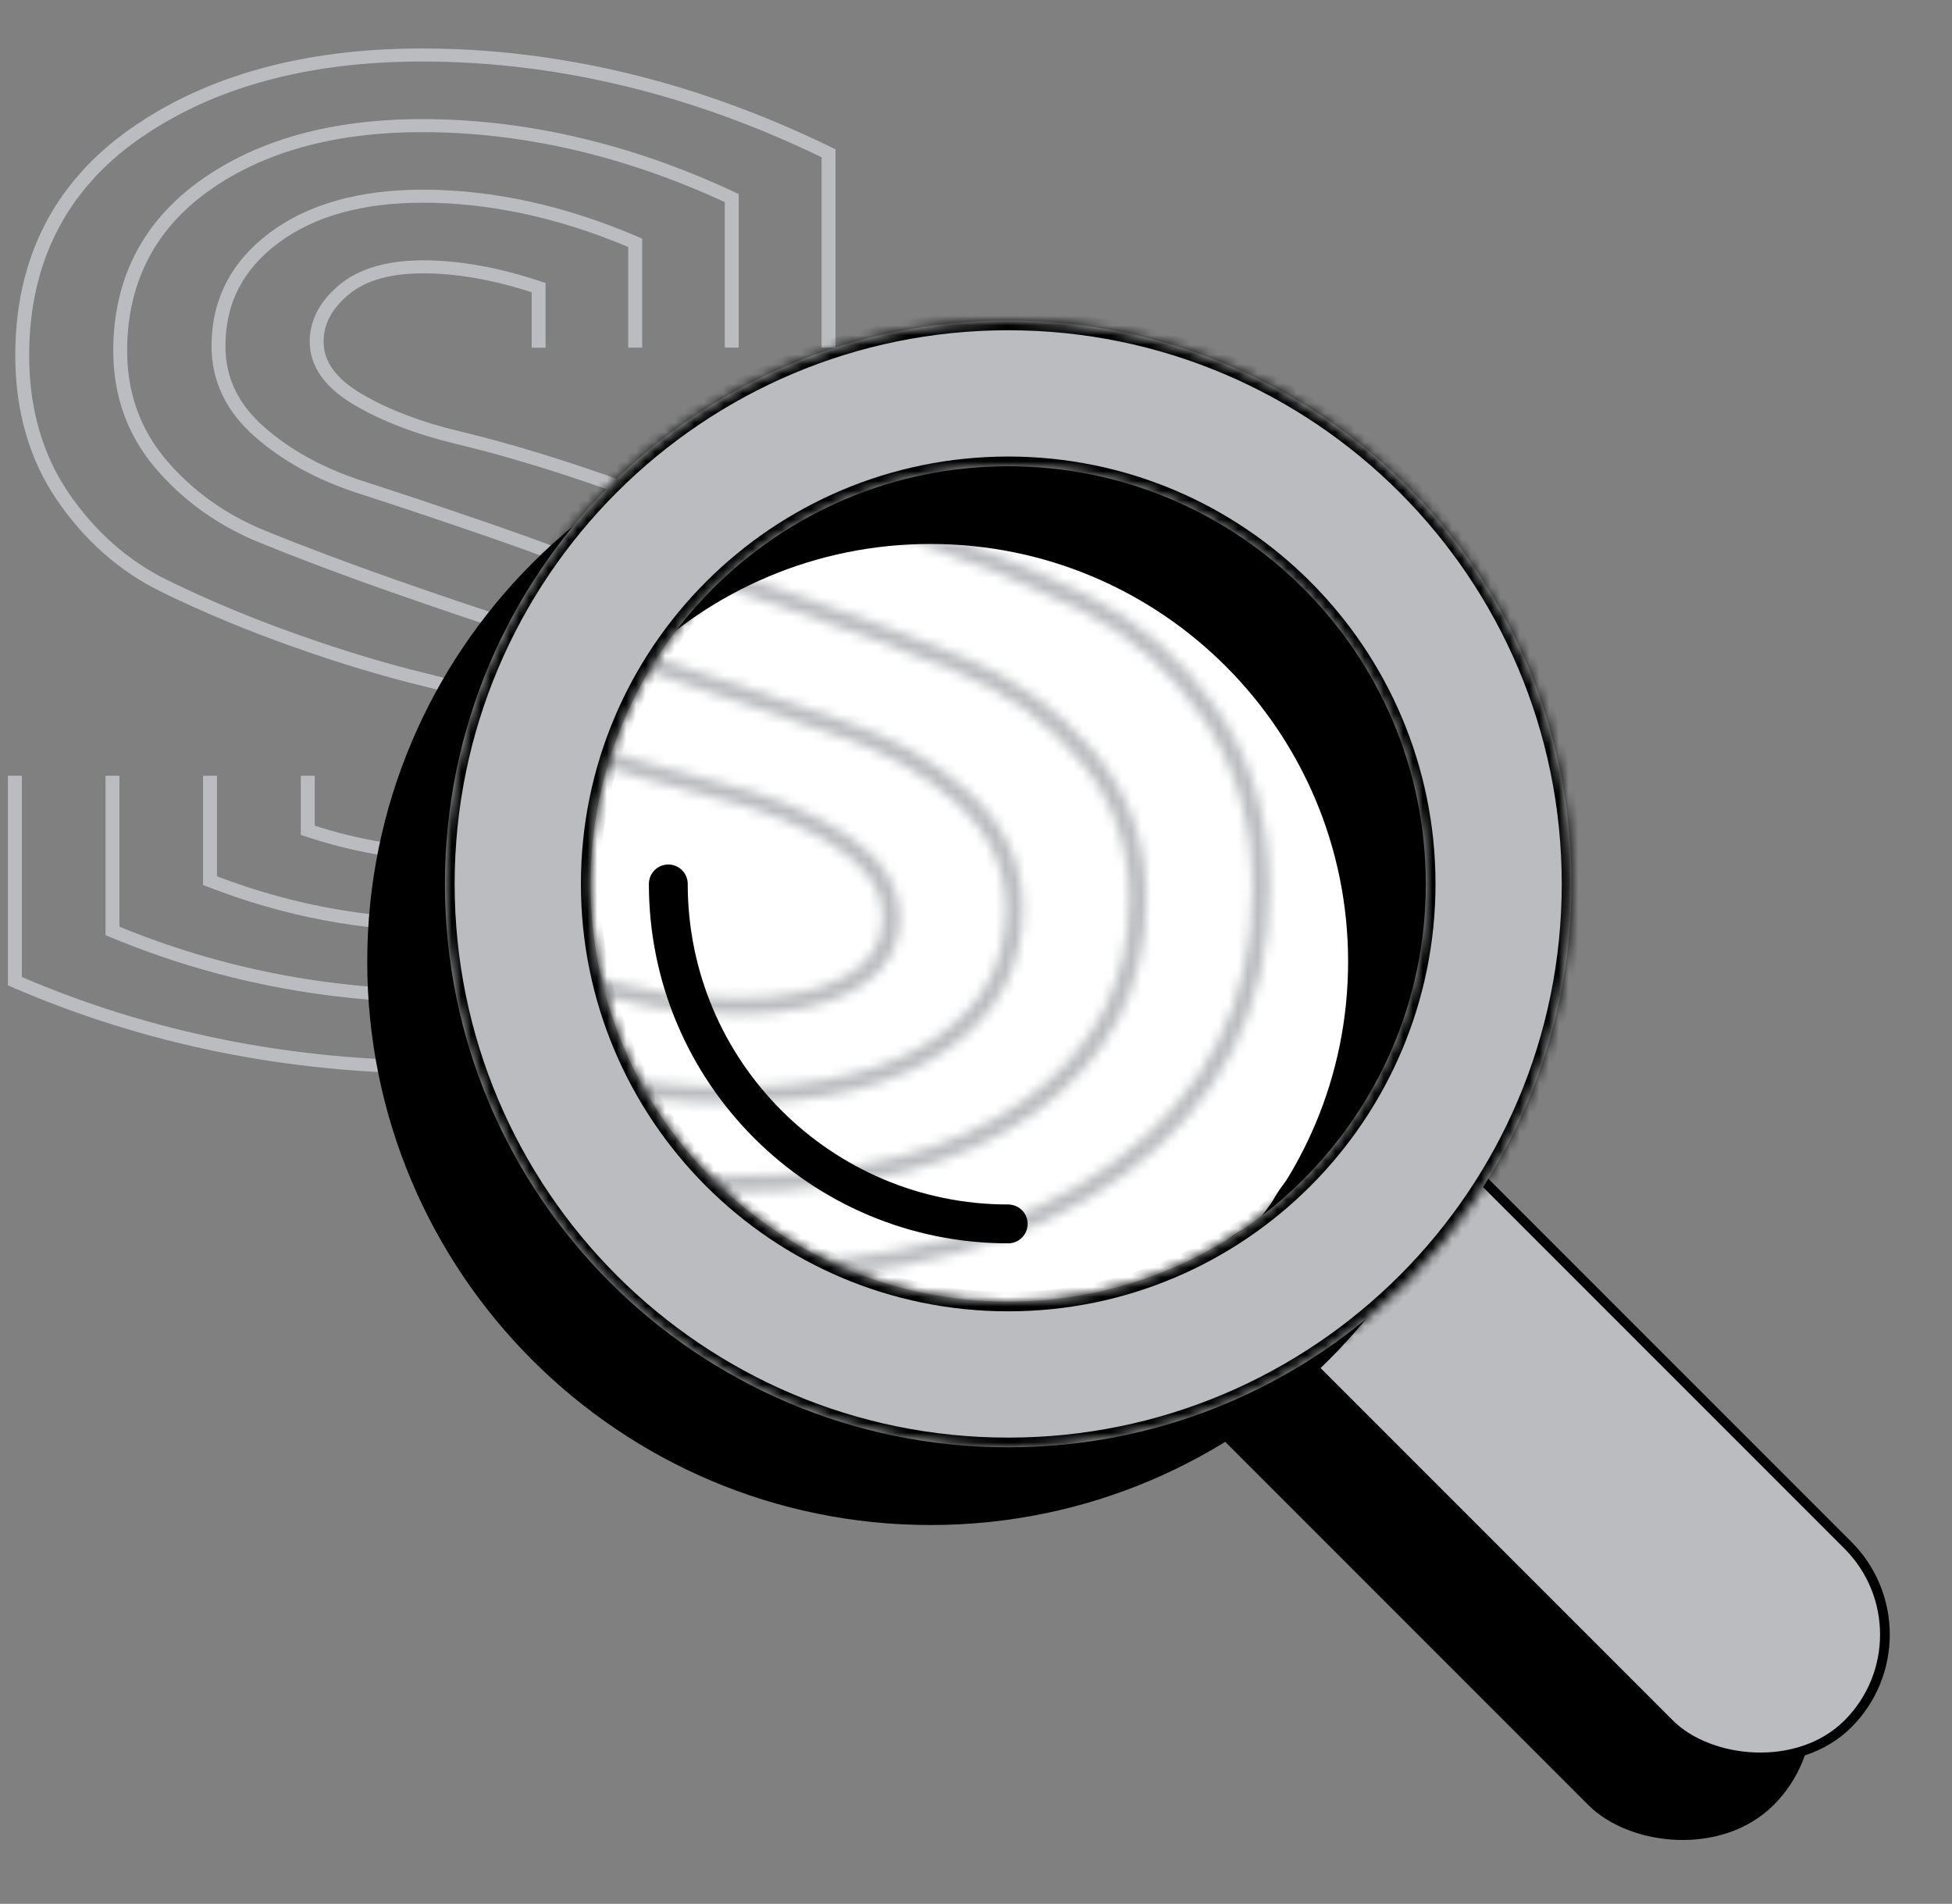 <svg width="201" height="196" viewBox="0 0 201 196" fill="none" xmlns="http://www.w3.org/2000/svg">
<rect x="0" y="0" width="201" height="196" fill="#808080" stroke="none"/>
<path d="M45.102 110.521C29.63 110.521 14.869 107.525 1.23 101.622L0.816 101.442V79.865H2.25V100.586C15.581 106.289 30 109.182 45.106 109.182C58.589 109.182 69.28 106.329 76.882 100.705C84.436 95.118 88.263 87.548 88.263 78.211C88.263 72.858 86.89 68.134 84.186 64.177C81.47 60.21 78.051 57.198 74.021 55.218C69.901 53.197 65.37 51.339 60.549 49.695C55.706 48.045 51.168 46.71 47.059 45.725C42.837 44.713 39.257 43.344 36.415 41.649C33.416 39.866 31.892 37.686 31.892 35.169C31.892 32.982 32.919 31.015 34.952 29.324C36.956 27.65 39.86 26.8 43.578 26.8C47.295 26.8 51.379 27.534 55.703 28.978L56.178 29.137V35.794H54.744V30.085C50.755 28.794 46.997 28.142 43.578 28.142C40.158 28.142 37.638 28.876 35.903 30.323C34.168 31.769 33.322 33.355 33.322 35.166C33.322 37.224 34.585 38.973 37.181 40.515C39.896 42.132 43.338 43.446 47.411 44.424C51.568 45.419 56.153 46.768 61.035 48.435C65.915 50.099 70.507 51.981 74.682 54.029C78.936 56.118 82.538 59.29 85.387 63.454C88.241 67.632 89.689 72.597 89.689 78.211C89.689 87.979 85.678 95.899 77.764 101.755C69.904 107.573 58.912 110.521 45.099 110.521H45.102Z" fill="#BABCBF"/>
<path d="M45.353 103.206C33.489 103.206 22.028 100.933 11.29 96.447L10.865 96.27V79.866H12.299V95.401C22.729 99.69 33.849 101.864 45.353 101.864C55.605 101.864 63.726 99.762 69.494 95.611C75.205 91.505 78.102 85.922 78.102 79.013C78.102 74.693 76.744 70.883 74.065 67.693C71.356 64.474 67.937 62.005 63.907 60.364C59.772 58.683 55.234 56.985 50.41 55.317C45.56 53.643 41.011 52.118 36.891 50.786C32.647 49.414 29.049 47.441 26.196 44.914C23.266 42.326 21.782 39.205 21.782 35.639C21.782 30.853 23.803 26.92 27.79 23.948C31.725 21.014 37.018 19.526 43.52 19.526C50.733 19.526 58.197 21.16 65.708 24.387L66.125 24.567V35.788H64.691V25.429C57.514 22.403 50.392 20.868 43.52 20.868C37.352 20.868 32.356 22.257 28.683 24.998C25.002 27.739 23.215 31.22 23.215 35.639C23.215 38.869 24.511 41.582 27.18 43.939C29.884 46.334 33.308 48.209 37.359 49.52C41.49 50.854 46.046 52.383 50.907 54.06C55.754 55.735 60.321 57.443 64.477 59.135C68.728 60.867 72.333 63.468 75.19 66.865C78.073 70.298 79.532 74.384 79.532 79.013C79.532 86.356 76.446 92.3 70.365 96.671C64.343 101.005 55.924 103.199 45.349 103.199L45.353 103.206Z" fill="#BABCBF"/>
<path d="M45.594 95.89C37.343 95.89 29.186 94.338 21.348 91.278L20.908 91.104V79.866H22.342V90.211C29.864 93.091 37.688 94.552 45.594 94.552C52.615 94.552 58.173 93.197 62.108 90.524C66.025 87.861 67.931 84.363 67.931 79.829C67.931 76.548 66.596 73.657 63.956 71.232C61.248 68.75 57.828 66.827 53.788 65.52C49.624 64.175 45.072 62.636 40.261 60.952C35.426 59.26 30.87 57.545 26.717 55.854C22.462 54.125 18.861 51.547 16.008 48.198C13.125 44.819 11.662 40.754 11.662 36.117C11.662 28.741 14.672 22.848 20.604 18.599C26.474 14.394 34.166 12.261 43.46 12.261C54.151 12.261 64.991 14.795 75.671 19.791L76.067 19.978V35.791H74.633V20.807C64.279 16.025 53.791 13.603 43.456 13.603C34.486 13.603 27.087 15.644 21.471 19.666C15.913 23.646 13.092 29.182 13.092 36.117C13.092 40.441 14.45 44.224 17.126 47.363C19.83 50.542 23.25 52.984 27.287 54.624C31.414 56.305 35.949 58.01 40.759 59.695C45.558 61.376 50.096 62.908 54.249 64.249C58.493 65.621 62.094 67.649 64.955 70.271C67.877 72.958 69.358 76.171 69.358 79.825C69.358 84.75 67.202 88.71 62.943 91.604C58.758 94.446 52.917 95.89 45.587 95.89H45.594Z" fill="#BABCBF"/>
<path d="M45.858 88.571C41.222 88.571 36.376 87.743 31.45 86.109L30.974 85.949V79.863H32.408V85.002C37.015 86.483 41.538 87.23 45.858 87.23C49.666 87.23 52.665 86.615 54.778 85.406C56.803 84.241 57.787 82.682 57.787 80.631C57.787 78.375 56.517 76.457 53.906 74.769C51.191 73.016 47.757 71.634 43.702 70.662C39.523 69.66 34.964 68.288 30.143 66.576C25.307 64.861 20.744 62.956 16.58 60.915C12.325 58.829 8.72 55.657 5.874 51.49C3.021 47.316 1.572 42.303 1.572 36.59C1.572 26.625 5.566 18.773 13.436 13.25C21.245 7.769 31.333 4.99 43.422 4.99C57.587 4.99 71.796 8.421 85.65 15.186L86.034 15.373V35.789H84.6V16.188C71.078 9.647 57.224 6.332 43.422 6.332C31.649 6.332 21.851 9.022 14.296 14.324C6.803 19.578 3.003 27.07 3.003 36.59C3.003 42.045 4.375 46.813 7.079 50.767C9.791 54.737 13.211 57.749 17.244 59.726C21.357 61.743 25.866 63.629 30.647 65.323C35.417 67.015 39.926 68.373 44.054 69.362C48.276 70.374 51.862 71.82 54.719 73.665C57.704 75.597 59.218 77.941 59.218 80.631C59.218 83.147 57.976 85.138 55.526 86.547C53.184 87.889 49.931 88.571 45.858 88.571Z" fill="#BABCBF"/>
<circle cx="103.316" cy="91.5" r="57.5" fill="white"/>
<mask id="mask0_13340_130563" style="mask-type:alpha" maskUnits="userSpaceOnUse" x="19" y="0" width="112" height="132">
<path d="M75.021 131.861C55.688 131.861 37.245 128.118 20.203 120.742L19.686 120.517V93.556H21.477V119.448C38.134 126.573 56.151 130.189 75.025 130.189C91.872 130.189 105.231 126.624 114.73 119.596C124.169 112.615 128.95 103.156 128.95 91.49C128.95 84.802 127.236 78.898 123.856 73.954C120.463 68.998 116.19 65.234 111.155 62.759C106.007 60.234 100.346 57.913 94.322 55.859C88.271 53.797 82.601 52.129 77.466 50.898C72.191 49.633 67.718 47.923 64.166 45.806C60.419 43.578 58.514 40.853 58.514 37.709C58.514 34.975 59.798 32.518 62.338 30.405C64.842 28.313 68.471 27.252 73.116 27.252C77.761 27.252 82.864 28.169 88.266 29.972L88.861 30.172V38.489H87.069V31.356C82.084 29.743 77.389 28.928 73.116 28.928C68.843 28.928 65.695 29.845 63.527 31.653C61.358 33.461 60.301 35.442 60.301 37.704C60.301 40.276 61.88 42.462 65.123 44.388C68.516 46.408 72.816 48.051 77.906 49.273C83.1 50.516 88.829 52.201 94.93 54.285C101.026 56.364 106.764 58.715 111.981 61.274C117.297 63.884 121.797 67.848 125.358 73.051C128.923 78.27 130.733 84.475 130.733 91.49C130.733 103.695 125.721 113.591 115.832 120.908C106.011 128.177 92.276 131.861 75.016 131.861H75.021Z" fill="#D7D8DA"/>
<path d="M75.337 122.721C60.513 122.721 46.193 119.881 32.775 114.275L32.244 114.055V93.557H34.036V112.968C47.068 118.328 60.962 121.044 75.337 121.044C88.147 121.044 98.294 118.417 105.502 113.232C112.637 108.101 116.257 101.124 116.257 92.492C116.257 87.094 114.56 82.333 111.213 78.348C107.829 74.325 103.556 71.239 98.521 69.19C93.354 67.089 87.684 64.967 81.656 62.883C75.595 60.791 69.912 58.886 64.763 57.222C59.461 55.508 54.965 53.042 51.4 49.885C47.739 46.651 45.884 42.751 45.884 38.295C45.884 32.316 48.411 27.401 53.391 23.688C58.309 20.021 64.922 18.163 73.046 18.163C82.059 18.163 91.385 20.204 100.771 24.235L101.292 24.46V38.482H99.501V25.538C90.533 21.757 81.633 19.839 73.046 19.839C65.339 19.839 59.098 21.575 54.507 24.999C49.908 28.424 47.676 32.774 47.676 38.295C47.676 42.331 49.295 45.722 52.629 48.667C56.009 51.659 60.286 54.001 65.349 55.639C70.51 57.307 76.203 59.217 82.277 61.313C88.333 63.405 94.039 65.54 99.233 67.653C104.545 69.818 109.049 73.069 112.619 77.312C116.22 81.603 118.044 86.708 118.044 92.492C118.044 101.667 114.188 109.094 106.59 114.556C99.065 119.971 88.546 122.712 75.332 122.712L75.337 122.721Z" fill="#D7D8DA"/>
<path d="M75.636 113.579C65.326 113.579 55.133 111.64 45.34 107.816L44.791 107.6V93.557H46.583V106.484C55.981 110.083 65.757 111.907 75.636 111.907C84.409 111.907 91.353 110.214 96.271 106.874C101.165 103.547 103.546 99.176 103.546 93.511C103.546 89.411 101.877 85.8 98.579 82.77C95.195 79.668 90.923 77.266 85.874 75.632C80.671 73.951 74.983 72.029 68.973 69.924C62.931 67.81 57.238 65.667 52.048 63.554C46.732 61.394 42.233 58.173 38.667 53.989C35.066 49.766 33.237 44.686 33.237 38.893C33.237 29.676 36.998 22.313 44.41 17.004C51.745 11.75 61.356 9.085 72.969 9.085C86.328 9.085 99.872 12.251 113.217 18.494L113.712 18.727V38.486H111.92V19.762C98.983 13.787 85.879 10.761 72.964 10.761C61.756 10.761 52.511 13.312 45.494 18.337C38.549 23.31 35.025 30.228 35.025 38.893C35.025 44.296 36.721 49.023 40.064 52.944C43.444 56.917 47.717 59.968 52.761 62.018C57.918 64.118 63.584 66.249 69.594 68.354C75.591 70.454 81.261 72.368 86.45 74.044C91.753 75.759 96.252 78.293 99.827 81.569C103.478 84.925 105.329 88.94 105.329 93.506C105.329 99.66 102.635 104.608 97.314 108.224C92.084 111.776 84.785 113.579 75.627 113.579H75.636Z" fill="#D7D8DA"/>
<path d="M75.966 104.435C70.173 104.435 64.117 103.399 57.962 101.358L57.368 101.159V93.554H59.159V99.975C64.916 101.825 70.568 102.759 75.966 102.759C80.724 102.759 84.471 101.99 87.111 100.48C89.642 99.024 90.871 97.076 90.871 94.513C90.871 91.695 89.283 89.297 86.022 87.188C82.629 84.998 78.338 83.271 73.271 82.058C68.05 80.806 62.353 79.091 56.329 76.952C50.287 74.809 44.585 72.428 39.382 69.878C34.066 67.272 29.562 63.309 26.005 58.101C22.44 52.886 20.63 46.622 20.63 39.484C20.63 27.033 25.62 17.221 35.454 10.321C45.211 3.471 57.817 0 72.922 0C90.622 0 108.376 4.286 125.685 12.74L126.166 12.973V38.483H124.374V13.992C107.478 5.818 90.168 1.676 72.922 1.676C58.211 1.676 45.969 5.037 36.529 11.662C27.167 18.227 22.417 27.589 22.417 39.484C22.417 46.3 24.132 52.258 27.511 57.197C30.9 62.158 35.173 65.923 40.212 68.393C45.352 70.913 50.985 73.269 56.959 75.386C62.92 77.5 68.554 79.197 73.711 80.432C78.987 81.697 83.468 83.505 87.038 85.809C90.767 88.224 92.658 91.152 92.658 94.513C92.658 97.658 91.107 100.144 88.045 101.906C85.119 103.582 81.055 104.435 75.966 104.435Z" fill="#D7D8DA"/>
</mask>
<g mask="url(#mask0_13340_130563)">
<path d="M164.816 96C164.816 125.271 141.087 149 111.816 149C82.545 149 58.816 125.271 58.816 96C58.816 66.729 82.545 43 111.816 43C141.087 43 164.816 66.729 164.816 96Z" fill="#BABCBF"/>
</g>
<rect x="116.524" y="138.092" width="26" height="80" rx="13" transform="rotate(-45 116.524 138.092)" fill="black" stroke="black"/>
<rect x="124.524" y="130.092" width="26" height="80" rx="13" transform="rotate(-45 124.524 130.092)" fill="#BABCBF" stroke="black"/>
<path fill-rule="evenodd" clip-rule="evenodd" d="M95.816 157C127.849 157 153.816 131.033 153.816 99C153.816 66.968 127.849 41 95.816 41C63.784 41 37.816 66.968 37.816 99C37.816 131.033 63.784 157 95.816 157ZM95.816 142C119.565 142 138.816 122.748 138.816 99C138.816 75.252 119.565 56 95.816 56C72.068 56 52.816 75.252 52.816 99C52.816 122.748 72.068 142 95.816 142Z" fill="black"/>
<mask id="path-11-inside-1_13340_130563" fill="white">
<path fill-rule="evenodd" clip-rule="evenodd" d="M103.816 149C135.849 149 161.816 123.033 161.816 91C161.816 58.968 135.849 33 103.816 33C71.784 33 45.816 58.968 45.816 91C45.816 123.033 71.784 149 103.816 149ZM103.816 134C127.565 134 146.816 114.748 146.816 91C146.816 67.252 127.565 48 103.816 48C80.068 48 60.816 67.252 60.816 91C60.816 114.748 80.068 134 103.816 134Z"/>
</mask>
<path fill-rule="evenodd" clip-rule="evenodd" d="M103.816 149C135.849 149 161.816 123.033 161.816 91C161.816 58.968 135.849 33 103.816 33C71.784 33 45.816 58.968 45.816 91C45.816 123.033 71.784 149 103.816 149ZM103.816 134C127.565 134 146.816 114.748 146.816 91C146.816 67.252 127.565 48 103.816 48C80.068 48 60.816 67.252 60.816 91C60.816 114.748 80.068 134 103.816 134Z" fill="#BABCBF"/>
<path d="M160.816 91C160.816 122.48 135.297 148 103.816 148V150C136.401 150 162.816 123.585 162.816 91H160.816ZM103.816 34C135.297 34 160.816 59.52 160.816 91H162.816C162.816 58.415 136.401 32 103.816 32V34ZM46.816 91C46.816 59.52 72.336 34 103.816 34V32C71.232 32 44.816 58.415 44.816 91H46.816ZM103.816 148C72.336 148 46.816 122.48 46.816 91H44.816C44.816 123.585 71.232 150 103.816 150V148ZM145.816 91C145.816 114.196 127.012 133 103.816 133V135C128.117 135 147.816 115.301 147.816 91H145.816ZM103.816 49C127.012 49 145.816 67.804 145.816 91H147.816C147.816 66.7 128.117 47 103.816 47V49ZM61.816 91C61.816 67.804 80.62 49 103.816 49V47C79.516 47 59.816 66.7 59.816 91H61.816ZM103.816 133C80.62 133 61.816 114.196 61.816 91H59.816C59.816 115.301 79.516 135 103.816 135V133Z" fill="black" mask="url(#path-11-inside-1_13340_130563)"/>
<path d="M103.816 126C84.486 126 68.816 110.33 68.816 91" stroke="black" stroke-width="4" stroke-linecap="round"/>
</svg>
